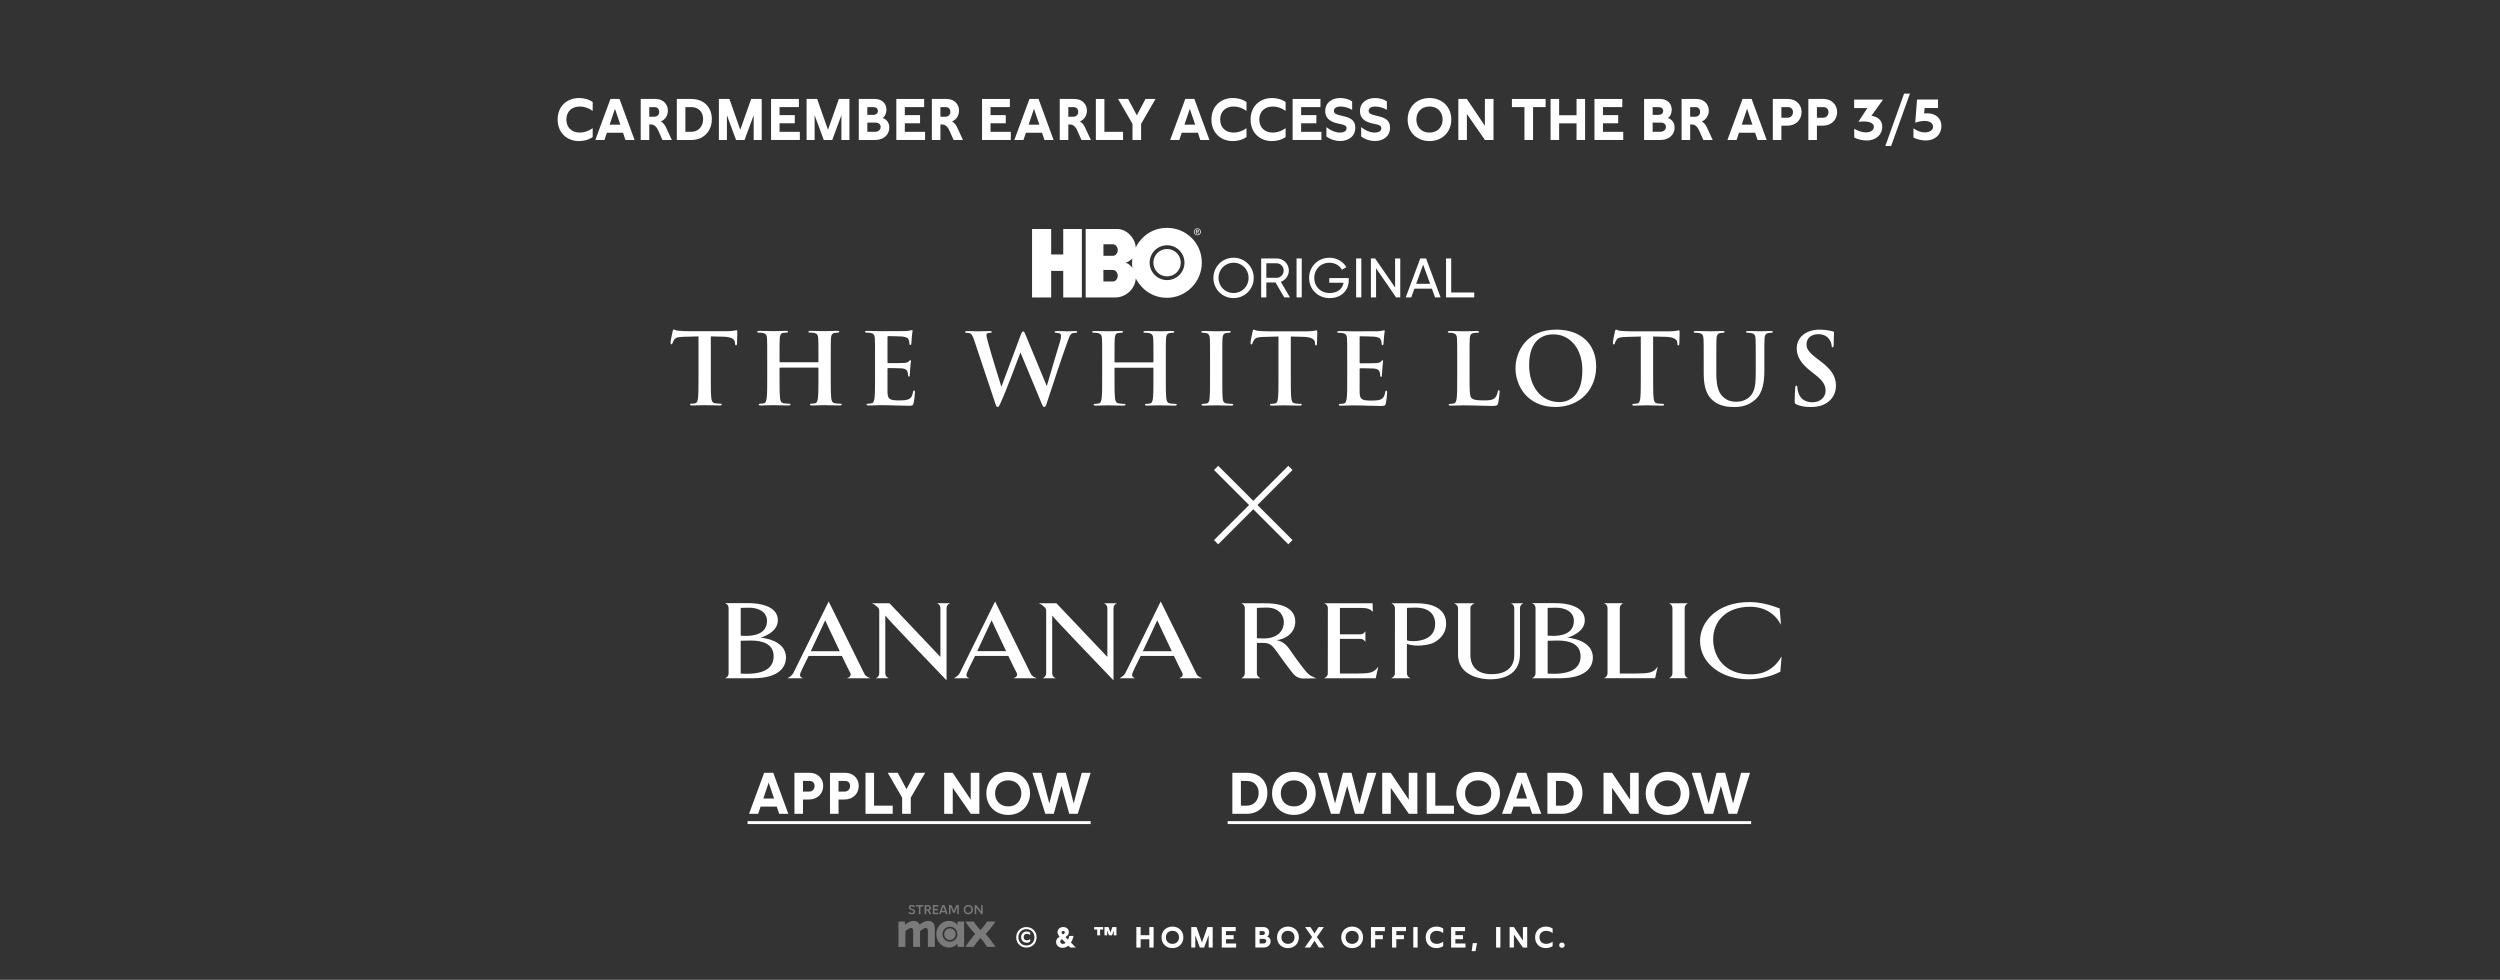 <svg width="768" height="301" viewBox="0 0 768 301" fill="none" xmlns="http://www.w3.org/2000/svg">
<rect x="0" y="0" width="768" height="301" fill="#333333" stroke="none"/>
<path d="M479.827 289.552C480.349 289.552 480.664 289.903 480.664 290.362C480.664 290.821 480.349 291.172 479.827 291.172C479.305 291.172 478.99 290.821 478.99 290.362C478.99 289.903 479.305 289.552 479.827 289.552Z" fill="white"/>
<path d="M475.006 285.952C473.845 285.952 472.927 286.645 472.927 287.95C472.927 289.255 473.836 289.957 474.997 289.957C475.573 289.957 476.266 289.786 476.968 289.273V290.641C476.284 291.118 475.492 291.262 474.871 291.262C473.044 291.262 471.586 290.011 471.586 287.95C471.586 285.889 473.044 284.647 474.88 284.647C475.483 284.647 476.284 284.782 476.968 285.259V286.636C476.266 286.123 475.573 285.952 475.006 285.952Z" fill="white"/>
<path d="M467.835 284.791H469.158V291.091H467.844L465.072 287.104V291.091H463.758V284.791H465.063L467.835 288.913V284.791Z" fill="white"/>
<path d="M460.92 284.791V291.091H459.597V284.791H460.92Z" fill="white"/>
<path d="M452.094 292.189L452.436 289.723H453.741L453.273 292.189H452.094Z" fill="white"/>
<path d="M450.2 291.091H445.781V284.791H450.056V286.042H447.086V287.275H449.426V288.526H447.086V289.84H450.2V291.091Z" fill="white"/>
<path d="M441.392 285.952C440.231 285.952 439.313 286.645 439.313 287.95C439.313 289.255 440.222 289.957 441.383 289.957C441.959 289.957 442.652 289.786 443.354 289.273V290.641C442.67 291.118 441.878 291.262 441.257 291.262C439.43 291.262 437.972 290.011 437.972 287.95C437.972 285.889 439.43 284.647 441.266 284.647C441.869 284.647 442.67 284.782 443.354 285.259V286.636C442.652 286.123 441.959 285.952 441.392 285.952Z" fill="white"/>
<path d="M435.493 284.791V291.091H434.17V284.791H435.493Z" fill="white"/>
<path d="M427.642 291.091V284.791H431.917V286.042H428.947V287.275H431.287V288.526H428.947V291.091H427.642Z" fill="white"/>
<path d="M421.159 291.091V284.791H425.434V286.042H422.464V287.275H424.804V288.526H422.464V291.091H421.159Z" fill="white"/>
<path d="M415.379 284.647C417.314 284.647 418.727 286.015 418.727 287.95C418.727 289.885 417.314 291.262 415.379 291.262C413.435 291.262 412.022 289.885 412.022 287.95C412.022 286.015 413.435 284.647 415.379 284.647ZM413.363 287.95C413.363 289.147 414.182 289.957 415.379 289.957C416.567 289.957 417.395 289.147 417.395 287.95C417.395 286.753 416.567 285.952 415.379 285.952C414.182 285.952 413.363 286.753 413.363 287.95Z" fill="white"/>
<path d="M406.699 284.791L404.548 287.86L406.816 291.091H405.169L403.81 288.985L402.451 291.091H400.804L403.081 287.86L400.921 284.791H402.559L403.81 286.735L405.061 284.791H406.699Z" fill="white"/>
<path d="M395.668 284.647C397.603 284.647 399.016 286.015 399.016 287.95C399.016 289.885 397.603 291.262 395.668 291.262C393.724 291.262 392.311 289.885 392.311 287.95C392.311 286.015 393.724 284.647 395.668 284.647ZM393.652 287.95C393.652 289.147 394.471 289.957 395.668 289.957C396.856 289.957 397.684 289.147 397.684 287.95C397.684 286.753 396.856 285.952 395.668 285.952C394.471 285.952 393.652 286.753 393.652 287.95Z" fill="white"/>
<path d="M388.118 284.791C389.144 284.791 389.891 285.448 389.891 286.429C389.891 286.951 389.684 287.482 389.297 287.716C389.99 287.932 390.332 288.508 390.332 289.192C390.332 290.317 389.414 291.091 388.181 291.091H385.643V284.791H388.118ZM386.957 289.84H388.091C388.64 289.84 389 289.534 389 289.084C389 288.661 388.658 288.418 388.172 288.418H386.957V289.84ZM386.957 287.239H387.875C388.289 287.239 388.577 287.014 388.577 286.627C388.577 286.267 388.325 286.042 387.902 286.042H386.957V287.239Z" fill="white"/>
<path d="M379.741 291.091H375.322V284.791H379.597V286.042H376.627V287.275H378.967V288.526H376.627V289.84H379.741V291.091Z" fill="white"/>
<path d="M372.536 284.791V291.091H371.303V287.284L369.899 291.091H368.594L367.19 287.284V291.091H365.957V284.791H367.577L369.242 289.525L370.916 284.791H372.536Z" fill="white"/>
<path d="M360.177 284.647C362.112 284.647 363.525 286.015 363.525 287.95C363.525 289.885 362.112 291.262 360.177 291.262C358.233 291.262 356.82 289.885 356.82 287.95C356.82 286.015 358.233 284.647 360.177 284.647ZM358.161 287.95C358.161 289.147 358.98 289.957 360.177 289.957C361.365 289.957 362.193 289.147 362.193 287.95C362.193 286.753 361.365 285.952 360.177 285.952C358.98 285.952 358.161 286.753 358.161 287.95Z" fill="white"/>
<path d="M354.39 284.791V291.091H353.076V288.535H350.403V291.091H349.089V284.791H350.403V287.293H353.076V284.791H354.39Z" fill="white"/>
<path d="M336.124 284.791H338.878V285.547H337.942V287.329H337.06V285.547H336.124V284.791ZM339.292 287.329V284.791H340.543L341.128 286.492L341.722 284.791H342.973V287.329H342.136V285.844L341.614 287.329H340.687L340.12 285.844V287.329H339.292Z" fill="white"/>
<path d="M328.101 288.661C328.245 288.364 328.362 287.977 328.47 287.518H329.775C329.694 288.067 329.388 289.003 328.974 289.543L330.504 291.091H328.776L328.2 290.497C327.804 290.875 327.138 291.172 326.418 291.172C325.266 291.172 324.429 290.416 324.429 289.336C324.429 288.652 324.78 288.175 325.518 287.761C325.086 287.266 324.87 286.834 324.87 286.375C324.87 285.457 325.608 284.791 326.643 284.791C327.651 284.791 328.353 285.421 328.353 286.348C328.353 286.996 328.011 287.437 327.309 287.869L328.101 288.661ZM325.698 289.282C325.698 289.696 326.049 289.966 326.544 289.966C326.85 289.966 327.12 289.858 327.372 289.651L326.256 288.526C325.86 288.715 325.698 289.021 325.698 289.282ZM326.112 286.429C326.112 286.627 326.211 286.78 326.517 287.077C326.913 286.861 327.111 286.69 327.111 286.429C327.111 286.159 326.895 285.997 326.607 285.997C326.337 285.997 326.112 286.15 326.112 286.429Z" fill="white"/>
<path d="M315.311 284.791C317.111 284.791 318.443 286.141 318.443 287.941C318.443 289.75 317.111 291.091 315.311 291.091C313.52 291.091 312.179 289.75 312.179 287.941C312.179 286.141 313.52 284.791 315.311 284.791ZM312.854 287.941C312.854 289.399 313.898 290.452 315.311 290.452C316.733 290.452 317.777 289.399 317.777 287.941C317.777 286.492 316.733 285.43 315.311 285.43C313.898 285.43 312.854 286.492 312.854 287.941ZM313.682 287.878C313.682 286.87 314.411 286.15 315.419 286.15C315.779 286.15 316.166 286.276 316.481 286.501V287.239C316.202 287.023 315.743 286.87 315.428 286.87C314.861 286.87 314.474 287.275 314.474 287.878C314.474 288.472 314.861 288.877 315.428 288.877C315.743 288.877 316.211 288.715 316.481 288.517V289.255C316.175 289.471 315.797 289.606 315.419 289.606C314.411 289.606 313.682 288.895 313.682 287.878Z" fill="white"/>
<g clip-path="url(#clip0_6527_25657)">
<path d="M279.497 280.76C279.322 280.681 279.175 280.56 279.055 280.396L279.377 280.09C279.563 280.323 279.808 280.439 280.114 280.439C280.277 280.439 280.41 280.409 280.513 280.349C280.616 280.288 280.667 280.201 280.667 280.086C280.667 279.994 280.639 279.918 280.583 279.858C280.528 279.797 280.458 279.749 280.373 279.711C280.289 279.674 280.172 279.631 280.024 279.582C279.838 279.522 279.688 279.464 279.574 279.408C279.46 279.352 279.362 279.272 279.281 279.169C279.199 279.065 279.159 278.932 279.159 278.768C279.159 278.524 279.251 278.335 279.437 278.201C279.623 278.067 279.857 278 280.14 278C280.337 278 280.522 278.041 280.695 278.121C280.868 278.201 281.006 278.312 281.109 278.453L280.796 278.763C280.719 278.663 280.623 278.584 280.509 278.526C280.394 278.469 280.27 278.44 280.136 278.44C279.984 278.44 279.861 278.469 279.767 278.526C279.673 278.584 279.626 278.666 279.626 278.772C279.626 278.878 279.674 278.955 279.77 279.011C279.866 279.067 280.013 279.126 280.213 279.19C280.408 279.253 280.566 279.314 280.689 279.373C280.812 279.432 280.917 279.516 281.004 279.627C281.091 279.737 281.134 279.88 281.134 280.055C281.134 280.23 281.089 280.389 280.997 280.512C280.906 280.636 280.784 280.728 280.631 280.788C280.478 280.849 280.309 280.879 280.123 280.879C279.88 280.879 279.672 280.839 279.498 280.76H279.497ZM282.278 278.483H281.391V278.043H283.628V278.483H282.741V280.84H282.278V278.483H282.278ZM284.061 278.043H284.982C285.311 278.043 285.556 278.124 285.719 278.285C285.882 278.445 285.963 278.65 285.963 278.896C285.963 279.089 285.918 279.258 285.826 279.405C285.735 279.551 285.604 279.655 285.432 279.715C285.686 280.046 285.899 280.421 286.071 280.84H285.539C285.377 280.446 285.179 280.092 284.948 279.775H284.524V280.84H284.061V278.043ZM285.008 279.362C285.176 279.362 285.303 279.323 285.389 279.245C285.475 279.168 285.518 279.059 285.518 278.918C285.518 278.777 285.476 278.671 285.391 278.592C285.307 278.513 285.179 278.474 285.007 278.474H284.523V279.361H285.007L285.008 279.362ZM286.559 278.043H288.23V278.483H287.022V279.202H288.119V279.633H287.022V280.4H288.244V280.84H286.559V278.043ZM289.521 278.043H290.091C290.479 278.9 290.816 279.831 291.102 280.84H290.605C290.556 280.65 290.5 280.455 290.437 280.254H289.147C289.098 280.412 289.041 280.607 288.976 280.84H288.509C288.795 279.832 289.132 278.9 289.52 278.043H289.521ZM290.301 279.819C290.152 279.376 289.985 278.944 289.8 278.521C289.62 278.918 289.45 279.35 289.29 279.819H290.301ZM291.522 278.043H292.229C292.378 278.316 292.516 278.598 292.645 278.89C292.773 279.182 292.902 279.508 293.03 279.87C293.156 279.509 293.283 279.182 293.41 278.892C293.537 278.602 293.676 278.319 293.827 278.043H294.534V280.84H294.071V278.539C293.931 278.789 293.8 279.06 293.677 279.351C293.554 279.643 293.425 279.995 293.287 280.409H292.769C292.632 279.995 292.501 279.642 292.379 279.351C292.256 279.06 292.124 278.789 291.984 278.539V280.84H291.521V278.043H291.522ZM296.753 280.691C296.534 280.566 296.361 280.394 296.234 280.174C296.107 279.954 296.043 279.711 296.043 279.444C296.043 279.176 296.105 278.937 296.23 278.715C296.354 278.494 296.524 278.32 296.742 278.192C296.959 278.064 297.202 278 297.47 278C297.739 278 297.974 278.063 298.192 278.19C298.411 278.316 298.583 278.489 298.709 278.709C298.834 278.929 298.897 279.172 298.897 279.439C298.897 279.706 298.833 279.95 298.706 280.17C298.579 280.39 298.407 280.562 298.19 280.689C297.973 280.815 297.733 280.878 297.47 280.878C297.207 280.878 296.971 280.816 296.752 280.691L296.753 280.691ZM296.637 279.95C296.721 280.101 296.837 280.22 296.984 280.308C297.131 280.395 297.293 280.439 297.47 280.439C297.648 280.439 297.81 280.395 297.957 280.308C298.104 280.22 298.22 280.1 298.304 279.948C298.388 279.795 298.431 279.627 298.431 279.444C298.431 279.26 298.389 279.091 298.304 278.937C298.22 278.784 298.105 278.662 297.959 278.573C297.814 278.484 297.65 278.44 297.47 278.44C297.291 278.44 297.127 278.485 296.98 278.575C296.833 278.666 296.718 278.789 296.635 278.944C296.552 279.099 296.511 279.267 296.511 279.448C296.511 279.629 296.553 279.8 296.637 279.95L296.637 279.95ZM299.433 278.043H299.879C300.479 278.69 300.987 279.329 301.405 279.961V278.043H301.868V280.84H301.431C300.965 280.073 300.453 279.386 299.896 278.78V280.84H299.433V278.043ZM280.701 282.885C279.887 282.885 279.061 283.248 278.002 284.066V283.092H276V290.883H278.131V286.04C279.061 285.3 279.487 285.065 279.836 285.065C280.249 285.065 280.52 285.325 280.52 285.975V290.883H282.651V286.026C283.581 285.299 283.994 285.065 284.355 285.065C284.769 285.065 285.04 285.325 285.04 285.975V290.883H287.17V285.221C287.17 283.468 286.176 282.884 285.22 282.884C284.406 282.884 283.58 283.222 282.495 284.053C282.147 283.182 281.385 282.884 280.701 282.884V282.885ZM291.497 282.885C289.379 282.885 287.622 284.715 287.622 286.988C287.622 289.26 289.379 291.091 291.497 291.091C292.543 291.091 293.447 290.702 294.144 289.857V290.883H296.172V283.093H294.144V284.119C293.447 283.274 292.543 282.885 291.497 282.885V282.885ZM296.546 283.093C297.424 284.469 298.419 285.703 299.581 286.936C298.419 288.221 297.424 289.559 296.546 290.883H299.116C299.723 289.896 300.407 289 301.195 288.156C301.97 289 302.616 289.896 303.223 290.883H305.819C304.928 289.52 303.959 288.221 302.797 286.936C303.946 285.703 304.928 284.43 305.819 283.093H303.275C302.642 284.08 301.958 284.91 301.196 285.729C300.421 284.91 299.737 284.08 299.116 283.093H296.547H296.546ZM291.819 284.69C293.085 284.69 294.105 285.715 294.105 286.988C294.105 288.26 293.085 289.286 291.819 289.286C290.554 289.286 289.534 288.26 289.534 286.988C289.534 285.715 290.554 284.69 291.819 284.69ZM291.819 285.209C290.851 285.209 290.063 286 290.063 286.988C290.063 287.975 290.851 288.767 291.819 288.767C292.788 288.767 293.576 287.975 293.576 286.988C293.576 286.001 292.788 285.209 291.819 285.209Z" fill="#7A7A7A"/>
</g>
<path d="M595.359 30.58V33.172H591.255L591.093 34.846C591.399 34.828 591.741 34.81 592.029 34.81C594.783 34.81 596.403 36.448 596.403 38.752C596.403 41.272 594.441 43.162 591.651 43.162C590.481 43.162 588.879 42.838 587.817 42.244V39.436C588.825 40.138 589.977 40.678 591.273 40.678C592.605 40.678 593.847 40.12 593.847 38.914C593.847 37.708 592.605 37.15 591.219 37.15C590.373 37.15 589.293 37.366 588.357 37.69L588.915 30.58H595.359Z" fill="white"/>
<path d="M584.934 28.762H586.734L580.956 44.854H579.174L584.934 28.762Z" fill="white"/>
<path d="M569.584 30.598H578.458L574.912 35.566C576.982 35.89 578.224 37.006 578.224 38.95C578.224 41.434 576.208 43.162 573.472 43.162C572.266 43.162 570.718 42.838 569.62 42.244V39.562C570.61 40.138 571.996 40.678 573.202 40.678C574.426 40.678 575.65 40.12 575.65 38.986C575.65 37.726 574.156 37.312 572.446 37.312C571.96 37.312 571.438 37.348 570.916 37.384L573.67 33.19H569.584V30.598Z" fill="white"/>
<path d="M560.153 30.4C562.619 30.4 564.365 32.092 564.365 34.432C564.365 36.844 562.547 38.608 559.991 38.608H558.155V43H555.527V30.4H560.153ZM558.155 36.178H560.009C561.035 36.178 561.719 35.44 561.719 34.45C561.719 33.55 561.107 32.902 560.171 32.902H558.155V36.178Z" fill="white"/>
<path d="M549.237 30.4C551.703 30.4 553.449 32.092 553.449 34.432C553.449 36.844 551.631 38.608 549.075 38.608H547.239V43H544.611V30.4H549.237ZM547.239 36.178H549.093C550.119 36.178 550.803 35.44 550.803 34.45C550.803 33.55 550.191 32.902 549.255 32.902H547.239V36.178Z" fill="white"/>
<path d="M539.918 43L539.18 40.786H534.212L533.474 43H530.666L535.31 30.4H538.1L542.726 43H539.918ZM535.058 38.302H538.352L536.696 33.424L535.058 38.302Z" fill="white"/>
<path d="M521.092 30.4C523.648 30.4 524.944 32.164 524.944 33.964C524.944 35.35 524.206 36.754 522.784 37.312C523.54 37.69 524.062 38.5 524.332 39.076L526.15 43H523.27L521.974 40.084C521.398 38.806 520.642 38.23 519.688 38.23H519.22V43H516.592V30.4H521.092ZM519.22 35.854H520.768C521.758 35.854 522.28 35.134 522.28 34.36C522.28 33.622 521.83 32.902 520.84 32.902H519.22V35.854Z" fill="white"/>
<path d="M510.011 30.4C512.063 30.4 513.557 31.714 513.557 33.676C513.557 34.72 513.143 35.782 512.369 36.25C513.755 36.682 514.439 37.834 514.439 39.202C514.439 41.452 512.603 43 510.137 43H505.061V30.4H510.011ZM507.689 40.498H509.957C511.055 40.498 511.775 39.886 511.775 38.986C511.775 38.14 511.091 37.654 510.119 37.654H507.689V40.498ZM507.689 35.296H509.525C510.353 35.296 510.929 34.846 510.929 34.072C510.929 33.352 510.425 32.902 509.579 32.902H507.689V35.296Z" fill="white"/>
<path d="M498.658 43H489.82V30.4H498.37V32.902H492.43V35.368H497.11V37.87H492.43V40.498H498.658V43Z" fill="white"/>
<path d="M486.94 30.4V43H484.312V37.888H478.966V43H476.338V30.4H478.966V35.404H484.312V30.4H486.94Z" fill="white"/>
<path d="M474.809 30.4V32.902H470.957V43H468.311V32.902H464.459V30.4H474.809Z" fill="white"/>
<path d="M456.156 30.4H458.802V43H456.174L450.63 35.026V43H448.002V30.4H450.612L456.156 38.644V30.4Z" fill="white"/>
<path d="M439.143 30.112C443.013 30.112 445.839 32.848 445.839 36.718C445.839 40.588 443.013 43.342 439.143 43.342C435.255 43.342 432.429 40.588 432.429 36.718C432.429 32.848 435.255 30.112 439.143 30.112ZM435.111 36.718C435.111 39.112 436.749 40.732 439.143 40.732C441.519 40.732 443.175 39.112 443.175 36.718C443.175 34.324 441.519 32.722 439.143 32.722C436.749 32.722 435.111 34.324 435.111 36.718Z" fill="white"/>
<path d="M418.146 39.058C419.19 39.94 420.828 40.732 422.304 40.732C423.402 40.732 424.338 40.336 424.338 39.4C424.338 38.644 423.744 38.41 422.736 38.176L421.548 37.906C419.82 37.51 417.786 36.7 417.786 34.108C417.786 31.372 420.036 30.112 422.43 30.112C423.672 30.112 425.022 30.454 426.048 31.138V33.748C425.238 33.244 423.762 32.722 422.502 32.722C421.368 32.722 420.45 33.118 420.45 34.054C420.45 34.918 421.26 35.17 422.448 35.458L423.474 35.71C425.292 36.16 427.02 36.808 427.02 39.22C427.02 41.92 424.86 43.324 422.376 43.324C420.972 43.324 419.388 42.874 418.146 41.92V39.058Z" fill="white"/>
<path d="M407.476 39.058C408.52 39.94 410.158 40.732 411.634 40.732C412.732 40.732 413.668 40.336 413.668 39.4C413.668 38.644 413.074 38.41 412.066 38.176L410.878 37.906C409.15 37.51 407.116 36.7 407.116 34.108C407.116 31.372 409.366 30.112 411.76 30.112C413.002 30.112 414.352 30.454 415.378 31.138V33.748C414.568 33.244 413.092 32.722 411.832 32.722C410.698 32.722 409.78 33.118 409.78 34.054C409.78 34.918 410.59 35.17 411.778 35.458L412.804 35.71C414.622 36.16 416.35 36.808 416.35 39.22C416.35 41.92 414.19 43.324 411.706 43.324C410.302 43.324 408.718 42.874 407.476 41.92V39.058Z" fill="white"/>
<path d="M405.934 43H397.096V30.4H405.646V32.902H399.706V35.368H404.386V37.87H399.706V40.498H405.934V43Z" fill="white"/>
<path d="M391.017 32.722C388.695 32.722 386.859 34.108 386.859 36.718C386.859 39.328 388.677 40.732 390.999 40.732C392.151 40.732 393.537 40.39 394.941 39.364V42.1C393.573 43.054 391.989 43.342 390.747 43.342C387.093 43.342 384.177 40.84 384.177 36.718C384.177 32.596 387.093 30.112 390.765 30.112C391.971 30.112 393.573 30.382 394.941 31.336V34.09C393.537 33.064 392.151 32.722 391.017 32.722Z" fill="white"/>
<path d="M378.993 32.722C376.671 32.722 374.835 34.108 374.835 36.718C374.835 39.328 376.653 40.732 378.975 40.732C380.127 40.732 381.513 40.39 382.917 39.364V42.1C381.549 43.054 379.965 43.342 378.723 43.342C375.069 43.342 372.153 40.84 372.153 36.718C372.153 32.596 375.069 30.112 378.741 30.112C379.947 30.112 381.549 30.382 382.917 31.336V34.09C381.513 33.064 380.127 32.722 378.993 32.722Z" fill="white"/>
<path d="M368.726 43L367.988 40.786H363.02L362.282 43H359.474L364.118 30.4H366.908L371.534 43H368.726ZM363.866 38.302H367.16L365.504 33.424L363.866 38.302Z" fill="white"/>
<path d="M351.897 30.4H354.975L350.547 38.05V43H347.901V38.05L343.473 30.4H346.551L349.233 35.422L351.897 30.4Z" fill="white"/>
<path d="M336.645 43V30.4H339.273V40.498H344.997V43H336.645Z" fill="white"/>
<path d="M330.053 30.4C332.609 30.4 333.905 32.164 333.905 33.964C333.905 35.35 333.167 36.754 331.745 37.312C332.501 37.69 333.023 38.5 333.293 39.076L335.111 43H332.231L330.935 40.084C330.359 38.806 329.603 38.23 328.649 38.23H328.181V43H325.553V30.4H330.053ZM328.181 35.854H329.729C330.719 35.854 331.241 35.134 331.241 34.36C331.241 33.622 330.791 32.902 329.801 32.902H328.181V35.854Z" fill="white"/>
<path d="M320.86 43L320.122 40.786H315.154L314.416 43H311.608L316.252 30.4H319.042L323.668 43H320.86ZM316 38.302H319.294L317.638 33.424L316 38.302Z" fill="white"/>
<path d="M310.52 43H301.682V30.4H310.232V32.902H304.292V35.368H308.972V37.87H304.292V40.498H310.52V43Z" fill="white"/>
<path d="M290.766 30.4C293.322 30.4 294.618 32.164 294.618 33.964C294.618 35.35 293.88 36.754 292.458 37.312C293.214 37.69 293.736 38.5 294.006 39.076L295.824 43H292.944L291.648 40.084C291.072 38.806 290.316 38.23 289.362 38.23H288.894V43H286.266V30.4H290.766ZM288.894 35.854H290.442C291.432 35.854 291.954 35.134 291.954 34.36C291.954 33.622 291.504 32.902 290.514 32.902H288.894V35.854Z" fill="white"/>
<path d="M284.188 43H275.35V30.4H283.9V32.902H277.96V35.368H282.64V37.87H277.96V40.498H284.188V43Z" fill="white"/>
<path d="M268.768 30.4C270.82 30.4 272.314 31.714 272.314 33.676C272.314 34.72 271.9 35.782 271.126 36.25C272.512 36.682 273.196 37.834 273.196 39.202C273.196 41.452 271.36 43 268.894 43H263.818V30.4H268.768ZM266.446 40.498H268.714C269.812 40.498 270.532 39.886 270.532 38.986C270.532 38.14 269.848 37.654 268.876 37.654H266.446V40.498ZM266.446 35.296H268.282C269.11 35.296 269.686 34.846 269.686 34.072C269.686 33.352 269.182 32.902 268.336 32.902H266.446V35.296Z" fill="white"/>
<path d="M260.945 30.4V43H258.479V35.386L255.671 43H253.061L250.253 35.386V43H247.787V30.4H251.027L254.357 39.868L257.705 30.4H260.945Z" fill="white"/>
<path d="M245.709 43H236.871V30.4H245.421V32.902H239.481V35.368H244.161V37.87H239.481V40.498H245.709V43Z" fill="white"/>
<path d="M233.998 30.4V43H231.532V35.386L228.724 43H226.114L223.306 35.386V43H220.84V30.4H224.08L227.41 39.868L230.758 30.4H233.998Z" fill="white"/>
<path d="M212.402 30.4C216.128 30.4 218.684 32.866 218.684 36.592C218.684 40.3 216.128 43 212.402 43H207.92V30.4H212.402ZM210.548 40.498H212.33C214.544 40.498 216.002 38.86 216.002 36.592C216.002 34.324 214.544 32.902 212.33 32.902H210.548V40.498Z" fill="white"/>
<path d="M201.328 30.4C203.884 30.4 205.18 32.164 205.18 33.964C205.18 35.35 204.442 36.754 203.02 37.312C203.776 37.69 204.298 38.5 204.568 39.076L206.386 43H203.506L202.21 40.084C201.634 38.806 200.878 38.23 199.924 38.23H199.456V43H196.828V30.4H201.328ZM199.456 35.854H201.004C201.994 35.854 202.516 35.134 202.516 34.36C202.516 33.622 202.066 32.902 201.076 32.902H199.456V35.854Z" fill="white"/>
<path d="M192.136 43L191.398 40.786H186.43L185.692 43H182.884L187.528 30.4H190.318L194.944 43H192.136ZM187.276 38.302H190.57L188.914 33.424L187.276 38.302Z" fill="white"/>
<path d="M178.146 32.722C175.824 32.722 173.988 34.108 173.988 36.718C173.988 39.328 175.806 40.732 178.128 40.732C179.28 40.732 180.666 40.39 182.07 39.364V42.1C180.702 43.054 179.118 43.342 177.876 43.342C174.222 43.342 171.306 40.84 171.306 36.718C171.306 32.596 174.222 30.112 177.894 30.112C179.1 30.112 180.702 30.382 182.07 31.336V34.09C180.666 33.064 179.28 32.722 178.146 32.722Z" fill="white"/>
<path d="M229.657 252.25H335.056V253.15H229.657V252.25Z" fill="white"/>
<path d="M377.138 252.25H537.957V253.15H377.138V252.25Z" fill="white"/>
<path d="M534.861 237.4H537.597L533.637 250H531.027L528.651 241.432L526.275 250H523.665L519.705 237.4H522.441L524.907 246.832L527.337 237.4H529.965L532.395 246.832L534.861 237.4Z" fill="white"/>
<path d="M512.276 237.112C516.146 237.112 518.973 239.848 518.973 243.718C518.973 247.588 516.146 250.342 512.276 250.342C508.388 250.342 505.562 247.588 505.562 243.718C505.562 239.848 508.388 237.112 512.276 237.112ZM508.245 243.718C508.245 246.112 509.882 247.732 512.276 247.732C514.652 247.732 516.309 246.112 516.309 243.718C516.309 241.324 514.652 239.722 512.276 239.722C509.882 239.722 508.245 241.324 508.245 243.718Z" fill="white"/>
<path d="M500.761 237.4H503.407V250H500.779L495.235 242.026V250H492.607V237.4H495.217L500.761 245.644V237.4Z" fill="white"/>
<path d="M479.845 237.4C483.571 237.4 486.127 239.866 486.127 243.592C486.127 247.3 483.571 250 479.845 250H475.363V237.4H479.845ZM477.991 247.498H479.773C481.987 247.498 483.445 245.86 483.445 243.592C483.445 241.324 481.987 239.902 479.773 239.902H477.991V247.498Z" fill="white"/>
<path d="M470.67 250L469.932 247.786H464.964L464.226 250H461.418L466.062 237.4H468.852L473.478 250H470.67ZM465.81 245.302H469.104L467.448 240.424L465.81 245.302Z" fill="white"/>
<path d="M454.093 237.112C457.963 237.112 460.789 239.848 460.789 243.718C460.789 247.588 457.963 250.342 454.093 250.342C450.205 250.342 447.379 247.588 447.379 243.718C447.379 239.848 450.205 237.112 454.093 237.112ZM450.061 243.718C450.061 246.112 451.699 247.732 454.093 247.732C456.469 247.732 458.125 246.112 458.125 243.718C458.125 241.324 456.469 239.722 454.093 239.722C451.699 239.722 450.061 241.324 450.061 243.718Z" fill="white"/>
<path d="M438.291 250V237.4H440.919V247.498H446.643V250H438.291Z" fill="white"/>
<path d="M432.769 237.4H435.415V250H432.787L427.243 242.026V250H424.615V237.4H427.225L432.769 245.644V237.4Z" fill="white"/>
<path d="M420.076 237.4H422.812L418.852 250H416.242L413.866 241.432L411.49 250H408.88L404.92 237.4H407.656L410.122 246.832L412.552 237.4H415.18L417.61 246.832L420.076 237.4Z" fill="white"/>
<path d="M397.491 237.112C401.361 237.112 404.187 239.848 404.187 243.718C404.187 247.588 401.361 250.342 397.491 250.342C393.603 250.342 390.777 247.588 390.777 243.718C390.777 239.848 393.603 237.112 397.491 237.112ZM393.459 243.718C393.459 246.112 395.097 247.732 397.491 247.732C399.867 247.732 401.523 246.112 401.523 243.718C401.523 241.324 399.867 239.722 397.491 239.722C395.097 239.722 393.459 241.324 393.459 243.718Z" fill="white"/>
<path d="M383.06 237.4C386.786 237.4 389.342 239.866 389.342 243.592C389.342 247.3 386.786 250 383.06 250H378.578V237.4H383.06ZM381.206 247.498H382.988C385.202 247.498 386.66 245.86 386.66 243.592C386.66 241.324 385.202 239.902 382.988 239.902H381.206V247.498Z" fill="white"/>
<path d="M332.308 237.4H335.044L331.084 250H328.474L326.098 241.432L323.722 250H321.112L317.152 237.4H319.888L322.354 246.832L324.784 237.4H327.412L329.842 246.832L332.308 237.4Z" fill="white"/>
<path d="M309.724 237.112C313.594 237.112 316.42 239.848 316.42 243.718C316.42 247.588 313.594 250.342 309.724 250.342C305.836 250.342 303.01 247.588 303.01 243.718C303.01 239.848 305.836 237.112 309.724 237.112ZM305.692 243.718C305.692 246.112 307.33 247.732 309.724 247.732C312.1 247.732 313.756 246.112 313.756 243.718C313.756 241.324 312.1 239.722 309.724 239.722C307.33 239.722 305.692 241.324 305.692 243.718Z" fill="white"/>
<path d="M298.209 237.4H300.855V250H298.227L292.683 242.026V250H290.055V237.4H292.665L298.209 245.644V237.4Z" fill="white"/>
<path d="M281.136 237.4H284.214L279.786 245.05V250H277.14V245.05L272.712 237.4H275.79L278.472 242.422L281.136 237.4Z" fill="white"/>
<path d="M265.885 250V237.4H268.513V247.498H274.237V250H265.885Z" fill="white"/>
<path d="M259.595 237.4C262.061 237.4 263.807 239.092 263.807 241.432C263.807 243.844 261.989 245.608 259.433 245.608H257.597V250H254.969V237.4H259.595ZM257.597 243.178H259.451C260.477 243.178 261.161 242.44 261.161 241.45C261.161 240.55 260.549 239.902 259.613 239.902H257.597V243.178Z" fill="white"/>
<path d="M248.679 237.4C251.145 237.4 252.891 239.092 252.891 241.432C252.891 243.844 251.073 245.608 248.517 245.608H246.681V250H244.053V237.4H248.679ZM246.681 243.178H248.535C249.561 243.178 250.245 242.44 250.245 241.45C250.245 240.55 249.633 239.902 248.697 239.902H246.681V243.178Z" fill="white"/>
<path d="M239.359 250L238.621 247.786H233.653L232.915 250H230.107L234.751 237.4H237.541L242.167 250H239.359ZM234.499 245.302H237.793L236.137 240.424L234.499 245.302Z" fill="white"/>
<g clip-path="url(#clip1_6527_25657)">
<path d="M233.614 195.887C233.614 195.887 238.957 194.533 238.957 190.545C238.957 186.004 232.916 185.288 230.232 185.288H222.728C223.438 185.561 223.827 186.035 223.827 186.824V206.827C223.827 207.573 223.438 208.053 222.728 208.362H231.265C239.723 208.362 241.447 204.617 241.447 201.976C241.447 196.373 233.62 195.893 233.62 195.893L233.614 195.887ZM227.542 186.757C227.542 186.757 228.453 186.684 230.159 186.684C232.764 186.684 235.618 187.795 235.618 190.739C235.618 194.995 231.143 195.341 229.212 195.341C228.265 195.341 227.549 195.274 227.549 195.274V186.757H227.542ZM229.4 206.984C228.259 206.984 227.542 206.918 227.542 206.918V196.84C227.542 196.84 229.485 196.774 230.706 196.774C234.021 196.774 237.664 197.654 237.664 201.624C237.664 206.681 231.89 206.984 229.4 206.984Z" fill="white"/>
<path d="M481.503 195.887C481.503 195.887 486.847 194.533 486.847 190.545C486.847 186.004 480.805 185.288 478.121 185.288H470.604C471.321 185.561 471.716 186.035 471.716 186.824V206.827C471.716 207.573 471.321 208.053 470.604 208.362H479.148C487.612 208.362 489.324 204.617 489.324 201.976C489.324 196.373 481.497 195.893 481.497 195.893L481.503 195.887ZM475.438 186.757C475.438 186.757 476.342 186.684 478.042 186.684C480.659 186.684 483.495 187.795 483.495 190.739C483.495 194.995 479.032 195.341 477.095 195.341C476.148 195.341 475.438 195.274 475.438 195.274V186.757ZM477.302 206.984C476.142 206.984 475.438 206.918 475.438 206.918V196.84C475.438 196.84 477.381 196.774 478.595 196.774C481.91 196.774 485.559 197.654 485.559 201.624C485.559 206.681 479.773 206.984 477.302 206.984Z" fill="white"/>
<path d="M265.387 206.699C264.756 205.406 254.568 184.766 254.568 184.766C254.568 184.766 244.409 205.406 243.741 206.699C243.377 207.349 243.031 207.713 241.92 208.363H246.747C245.715 208.017 245.599 207.482 245.909 206.699C246.067 206.292 247.099 204.065 248.399 201.509H258.63C259.862 204.119 260.967 206.292 261.198 206.699C261.514 207.488 261.24 207.962 260.214 208.363H267.361C265.976 207.81 265.703 207.409 265.394 206.699H265.387ZM249.079 200.04C250.815 196.385 253.499 190.563 253.499 190.563C253.499 190.563 255.909 195.778 257.962 200.04H249.079Z" fill="white"/>
<path d="M288.898 186.848V201.819L273.257 185.319H267.811C268.721 185.665 269.189 186.132 269.626 186.545C270.106 187.091 270.106 187.158 270.106 188.135V206.833C270.106 207.58 269.669 208.059 269.08 208.363H273.063C272.352 208.059 271.958 207.58 271.958 206.833V189.082C271.958 189.422 290.78 209 290.78 209V186.842C290.78 186.065 291.223 185.586 291.855 185.312H287.872C288.467 185.586 288.904 186.065 288.904 186.842L288.898 186.848Z" fill="white"/>
<path d="M316.508 206.705C315.877 205.412 305.694 184.766 305.694 184.766C305.694 184.766 295.536 205.412 294.868 206.705C294.51 207.349 294.158 207.719 293.047 208.363H297.868C296.848 208.017 296.726 207.482 297.042 206.705C297.2 206.292 298.22 204.058 299.532 201.509H309.757C310.989 204.125 312.094 206.292 312.331 206.705C312.647 207.488 312.367 207.956 311.341 208.363H318.488C317.109 207.822 316.836 207.409 316.514 206.705H316.508ZM300.199 200.034C301.93 196.379 304.62 190.557 304.62 190.557C304.62 190.557 307.03 195.772 309.083 200.034H300.199Z" fill="white"/>
<path d="M340.181 186.848V201.818L324.534 185.324H319.088C319.993 185.658 320.472 186.144 320.909 186.539C321.389 187.085 321.389 187.152 321.389 188.129V206.827C321.389 207.573 320.946 208.053 320.351 208.357H324.334C323.636 208.053 323.235 207.573 323.235 206.827V189.088C323.235 189.428 342.064 209 342.064 209V186.848C342.064 186.065 342.501 185.592 343.132 185.324H339.143C339.738 185.592 340.181 186.071 340.181 186.848Z" fill="white"/>
<path d="M367.395 206.699C366.758 205.406 356.569 184.76 356.569 184.76C356.569 184.76 346.423 205.406 345.749 206.699C345.391 207.337 345.039 207.719 343.934 208.363H348.749C347.728 208.023 347.613 207.482 347.923 206.699C348.081 206.292 349.113 204.052 350.412 201.509H360.643C361.864 204.119 362.969 206.292 363.206 206.699C363.521 207.476 363.242 207.95 362.222 208.363H369.368C367.984 207.816 367.711 207.415 367.395 206.699ZM351.08 200.04C352.823 196.385 355.506 190.551 355.506 190.551C355.506 190.551 357.917 195.772 359.969 200.04H351.074H351.08Z" fill="white"/>
<path d="M395.969 199.202C395.374 198.449 394.257 197.017 392.126 196.646C394.573 196.476 397.912 194.613 397.912 190.952C397.912 188.815 396.667 185.331 388.756 185.331H381.33C381.931 185.598 382.405 186.029 382.405 186.818V206.839C382.405 207.586 381.931 208.065 381.33 208.375H387.226C386.637 208.065 386.115 207.586 386.115 206.839V197.514H388.41C390.462 197.514 391.3 198.977 392.326 200.331C393.704 202.231 395.137 204.295 397.159 206.839C397.748 207.555 398.853 208.472 400.389 208.442L404.415 208.375C404.415 208.375 402.757 207.822 401.895 207.015C400.201 205.418 395.969 199.208 395.969 199.208V199.202ZM388.41 196.136C387.378 196.136 386.115 196.07 386.115 196.07V186.769C386.115 186.769 387.305 186.642 389.09 186.642C393.279 186.642 394.391 189.459 394.391 191.049C394.391 194.607 391.427 196.136 388.416 196.136H388.41Z" fill="white"/>
<path d="M416.212 206.918H411.628V196.264H418.064C418.616 196.264 419.248 196.798 419.448 197.211V193.908C419.248 194.321 418.61 194.861 418.064 194.861H411.628V186.757H418.422C420.122 186.757 420.942 187.158 421.737 187.941L421.658 185.318H406.801C407.444 185.592 407.918 186.071 407.918 186.848L407.9 206.821C407.9 207.64 407.432 208.047 406.722 208.357H422.612L423.437 204.757C421.974 206.887 420.493 206.887 416.218 206.918H416.212Z" fill="white"/>
<path d="M434.968 185.318H427.42C428.015 185.592 428.525 186.071 428.525 186.848L428.513 206.827C428.513 207.573 427.997 208.053 427.408 208.357H433.298C432.63 208.053 432.199 207.573 432.199 206.827V197.812C435.235 198.862 438.811 198.079 440.032 197.605C441.252 197.132 444.251 195.292 444.251 191.601C444.251 188.961 442.849 185.318 434.962 185.318H434.968ZM434.148 196.962C433.322 196.962 432.575 196.859 432.217 196.719V186.757C432.217 186.757 433.049 186.654 434.864 186.654C438.835 186.654 440.882 188.584 440.882 191.662C440.882 196.312 436.273 196.962 434.148 196.962Z" fill="white"/>
<path d="M465.182 186.848V201.181C465.23 204.229 463.518 207.106 458.223 207.106C452.656 207.106 451.702 203.512 451.702 201.169V186.848C451.702 186.065 452.376 185.592 453.008 185.324H446.675C447.276 185.592 447.907 186.071 447.907 186.848V201.114C447.907 206.839 453.481 208.678 457.823 208.678C462.765 208.678 466.906 206.602 466.936 201.041V186.848C466.936 186.065 467.374 185.592 468.005 185.324H464.143C464.781 185.592 465.176 186.071 465.176 186.848H465.182Z" fill="white"/>
<path d="M501.826 206.912H497.6V186.842C497.6 186.059 498.037 185.586 498.662 185.312H492.736C493.404 185.586 493.835 186.059 493.835 186.842V206.809C493.835 207.561 493.404 208.041 492.736 208.351H508.456L509.246 204.757C507.892 206.815 506.556 206.888 501.82 206.912H501.826Z" fill="white"/>
<path d="M518.558 185.318H512.705C513.343 185.579 513.774 186.059 513.774 186.848V206.827C513.774 207.567 513.349 208.047 512.705 208.35H518.558C517.969 208.047 517.532 207.567 517.532 206.827V186.848C517.532 186.065 517.969 185.585 518.558 185.318Z" fill="white"/>
<path d="M537.667 207.16C529.416 207.16 526.289 201.326 526.289 196.434C526.289 190.933 530.168 186.393 537.71 186.393C539.647 186.393 544.54 186.903 547.072 191.923C547.151 192.057 546.714 186.903 546.714 186.903C543.636 185.743 540.673 184.96 537.394 184.96C527.369 184.96 522.257 191.116 522.257 196.889C522.257 203.973 529.136 208.672 536.963 208.672C539.926 208.672 543.636 208.059 546.914 206.353C546.914 206.353 547.352 201.563 547.273 201.672C544.267 207.069 539.452 207.166 537.673 207.166L537.667 207.16Z" fill="white"/>
<path d="M395.768 167.204L397.062 165.917L386.29 155.147L397.062 144.384L395.768 143.097L385.003 153.86L374.232 143.097L372.944 144.384L383.716 155.147L372.944 165.917L374.232 167.204L385.003 156.44L395.768 167.204Z" fill="white"/>
<path d="M296.98 102.235C297.254 102.235 297.861 102.296 298.195 102.508C298.62 102.812 298.954 103.54 299.318 104.663L305.748 123.913C306.021 124.703 306.143 125.037 306.446 125.037C306.811 125.037 306.962 124.672 307.539 123.428C308.845 120.641 312.876 109.908 313.483 108.269L319.822 123.549C320.278 124.672 320.46 125.037 320.764 125.037C321.158 125.037 321.31 124.672 321.644 123.61C323.132 119.063 326.313 109.423 327.71 105.604C328.347 103.874 328.681 102.666 329.41 102.393C329.744 102.272 330.169 102.241 330.472 102.241C330.746 102.241 330.897 102.15 330.897 101.938C330.897 101.756 330.685 101.695 330.351 101.695C329.349 101.695 328.044 101.786 327.831 101.786C327.558 101.786 326.283 101.695 324.674 101.695C324.218 101.695 323.976 101.756 323.976 101.968C323.976 102.15 324.188 102.241 324.492 102.241C325.676 102.241 325.949 102.666 325.949 103.152C325.949 103.577 325.858 104.214 325.645 104.912C324.583 108.458 322.154 116.459 321.577 118.614L315.208 103.243C314.813 102.272 314.661 101.816 314.327 101.816C314.085 101.816 313.872 102.059 313.568 102.909L307.624 118.826C307.047 117.005 304.224 107.82 303.708 105.823C303.344 104.457 303.04 103.431 303.04 103.036C303.04 102.703 303.101 102.49 303.374 102.369C303.586 102.247 303.89 102.247 304.133 102.247C304.436 102.247 304.679 102.217 304.679 101.974C304.679 101.792 304.467 101.701 304.042 101.701C302.281 101.701 300.945 101.792 300.672 101.792C300.399 101.792 298.729 101.701 297.15 101.701C296.725 101.701 296.482 101.762 296.482 101.974C296.482 102.217 296.665 102.247 296.968 102.247L296.98 102.235Z" fill="white"/>
<path d="M354.194 122.268C354.073 123.149 353.921 123.816 353.314 123.938C353.041 123.999 352.676 124.059 352.221 124.059C351.857 124.059 351.735 124.15 351.735 124.302C351.735 124.515 351.948 124.606 352.373 124.606C353.557 124.606 355.469 124.515 356.168 124.515C357.018 124.515 358.93 124.606 360.898 124.606C361.262 124.606 361.505 124.515 361.505 124.302C361.505 124.15 361.353 124.059 361.019 124.059C360.564 124.059 359.896 123.999 359.471 123.938C358.56 123.816 358.378 123.149 358.287 122.299C358.135 120.994 358.135 118.602 358.135 115.809V110.473C358.135 105.866 358.135 105.016 358.196 104.044C358.256 102.982 358.499 102.466 359.319 102.314C359.683 102.253 359.956 102.223 360.199 102.223C360.564 102.223 360.746 102.162 360.746 101.95C360.746 101.737 360.533 101.677 360.108 101.677C358.924 101.677 357.012 101.768 356.283 101.768C355.463 101.768 353.551 101.677 351.911 101.677C351.486 101.677 351.274 101.737 351.274 101.95C351.274 102.162 351.456 102.223 351.79 102.223C352.215 102.223 352.731 102.253 352.974 102.314C353.976 102.527 354.219 103.012 354.279 104.044C354.34 105.016 354.34 105.866 354.34 110.473V111.111C354.34 111.262 354.249 111.323 354.158 111.323H342.567C342.476 111.323 342.385 111.262 342.385 111.111V110.473C342.385 105.866 342.385 105.016 342.445 104.044C342.506 102.982 342.749 102.405 343.569 102.284C343.811 102.253 344.206 102.223 344.449 102.223C344.722 102.223 344.995 102.162 344.995 101.95C344.995 101.737 344.783 101.677 344.358 101.677C343.174 101.677 341.261 101.768 340.533 101.768C339.713 101.768 337.8 101.677 336.161 101.677C335.736 101.677 335.523 101.737 335.523 101.95C335.523 102.162 335.706 102.223 336.04 102.223C336.465 102.223 336.981 102.253 337.224 102.314C338.225 102.527 338.468 103.012 338.529 104.044C338.59 105.016 338.59 105.866 338.59 110.473V115.809C338.59 118.596 338.59 120.994 338.438 122.268C338.316 123.149 338.165 123.816 337.557 123.938C337.284 123.999 336.92 124.059 336.465 124.059C336.1 124.059 335.979 124.15 335.979 124.302C335.979 124.515 336.191 124.606 336.586 124.606C337.8 124.606 339.713 124.515 340.411 124.515C341.261 124.515 343.174 124.606 345.141 124.606C345.505 124.606 345.748 124.515 345.748 124.302C345.748 124.15 345.597 124.059 345.263 124.059C344.807 124.059 344.139 123.999 343.714 123.938C342.804 123.816 342.621 123.149 342.53 122.299C342.379 120.994 342.379 118.602 342.379 115.809V113.144C342.379 112.992 342.47 112.962 342.561 112.962H354.152C354.243 112.962 354.334 113.023 354.334 113.144V115.809C354.334 118.596 354.334 120.994 354.182 122.268H354.194Z" fill="white"/>
<path d="M378.283 124.605C378.617 124.605 378.86 124.514 378.86 124.302C378.86 124.15 378.708 124.059 378.374 124.059C377.919 124.059 377.251 123.998 376.826 123.938C375.915 123.816 375.702 123.27 375.611 122.45C375.49 121.145 375.49 118.753 375.49 115.809V110.473C375.49 105.865 375.49 105.015 375.551 104.044C375.611 102.982 375.854 102.466 376.674 102.314C377.038 102.253 377.281 102.223 377.585 102.223C377.888 102.223 378.07 102.162 378.07 101.919C378.07 101.737 377.827 101.677 377.433 101.677C376.279 101.677 374.488 101.768 373.729 101.768C372.849 101.768 370.936 101.677 369.782 101.677C369.297 101.677 369.054 101.737 369.054 101.919C369.054 102.162 369.236 102.223 369.539 102.223C369.904 102.223 370.298 102.253 370.632 102.344C371.3 102.496 371.604 103.012 371.665 104.044C371.725 105.015 371.725 105.865 371.725 110.473V115.809C371.725 118.747 371.725 121.145 371.574 122.42C371.482 123.3 371.3 123.816 370.693 123.938C370.42 123.998 370.056 124.059 369.6 124.059C369.236 124.059 369.114 124.15 369.114 124.302C369.114 124.514 369.327 124.605 369.722 124.605C370.936 124.605 372.849 124.514 373.547 124.514C374.367 124.514 376.279 124.605 378.277 124.605H378.283Z" fill="white"/>
<path d="M404.433 101.476C404.312 101.476 404.069 101.537 403.613 101.628C403.158 101.689 402.49 101.78 401.518 101.78H389.502C388.501 101.78 387.347 101.719 386.466 101.628C385.707 101.567 385.404 101.264 385.161 101.264C384.979 101.264 384.888 101.446 384.797 101.841C384.736 102.083 384.159 104.84 384.159 105.325C384.159 105.659 384.22 105.811 384.432 105.811C384.615 105.811 384.706 105.689 384.766 105.447C384.827 105.204 384.979 104.84 385.282 104.384C385.738 103.716 386.466 103.565 388.227 103.504C389.715 103.474 391.597 103.413 392.745 103.383V115.809C392.745 118.596 392.745 120.994 392.593 122.268C392.502 123.149 392.32 123.816 391.712 123.938C391.439 123.999 391.075 124.059 390.62 124.059C390.255 124.059 390.134 124.15 390.134 124.302C390.134 124.515 390.346 124.606 390.741 124.606C391.955 124.606 393.868 124.515 394.566 124.515C395.416 124.515 397.329 124.606 399.327 124.606C399.66 124.606 399.903 124.515 399.903 124.302C399.903 124.15 399.752 124.059 399.418 124.059C398.962 124.059 398.294 123.999 397.869 123.938C396.959 123.816 396.776 123.149 396.685 122.299C396.534 120.994 396.534 118.602 396.534 115.809V103.383C398.325 103.413 399.569 103.443 400.359 103.474C403.061 103.534 403.88 104.384 403.941 105.173C403.941 105.264 403.971 105.416 403.971 105.507C404.002 105.963 404.063 106.114 404.305 106.114C404.488 106.114 404.548 105.932 404.579 105.629C404.579 104.84 404.67 102.751 404.67 102.114C404.67 101.659 404.639 101.476 404.427 101.476H404.433Z" fill="white"/>
<path d="M425.878 119.998C425.666 119.998 425.605 120.119 425.544 120.453C425.332 121.698 424.967 122.335 424.178 122.699C423.389 123.064 422.114 123.064 421.324 123.064C418.228 123.064 417.742 122.608 417.681 120.52C417.651 119.64 417.681 116.853 417.681 115.821V113.43C417.681 113.247 417.711 113.126 417.863 113.126C418.592 113.126 421.597 113.156 422.168 113.217C423.291 113.339 423.717 113.794 423.868 114.401C423.959 114.795 423.959 114.978 423.99 115.281C423.99 115.433 424.05 115.767 424.263 115.767C424.536 115.767 424.536 115.433 424.536 115.19C424.536 114.978 424.627 113.763 424.658 113.156C424.779 111.608 424.901 111.123 424.901 110.941C424.901 110.758 424.809 110.698 424.688 110.698C424.536 110.698 424.415 110.85 424.202 111.092C423.929 111.396 423.474 111.487 422.745 111.548C422.047 111.608 418.555 111.608 417.894 111.608C417.711 111.608 417.681 111.487 417.681 111.274V103.607C417.681 103.395 417.742 103.304 417.894 103.304C418.501 103.304 421.689 103.364 422.205 103.425C423.723 103.607 424.026 103.971 424.239 104.518C424.39 104.882 424.421 105.368 424.421 105.489C424.421 105.853 424.482 106.035 424.694 106.035C424.907 106.035 424.967 105.853 424.998 105.702C425.058 105.337 425.119 104.002 425.149 103.698C425.241 102.302 425.392 101.938 425.392 101.725C425.392 101.574 425.362 101.452 425.21 101.452C425.058 101.452 424.876 101.543 424.724 101.574C424.482 101.634 423.996 101.695 423.419 101.756C422.842 101.786 416.807 101.786 415.835 101.786C414.257 101.786 412.86 101.695 411.47 101.695C411.014 101.695 410.802 101.756 410.802 101.968C410.802 102.181 410.984 102.241 411.318 102.241C411.743 102.241 412.259 102.272 412.502 102.332C413.504 102.545 413.747 103.031 413.807 104.063C413.868 105.034 413.868 105.884 413.868 110.491V115.827C413.868 118.614 413.868 121.012 413.716 122.287C413.595 123.167 413.443 123.835 412.836 123.956C412.563 124.017 412.198 124.078 411.743 124.078C411.379 124.078 411.257 124.169 411.257 124.32C411.257 124.533 411.47 124.624 411.864 124.624C413.23 124.624 414.475 124.533 415.69 124.533C418.725 124.533 421.391 124.715 424.093 124.715C425.247 124.715 425.52 124.715 425.732 123.926C425.884 123.319 426.127 121.261 426.127 120.563C426.127 120.259 426.127 120.016 425.884 120.016L425.878 119.998Z" fill="white"/>
<path d="M458.309 124.697C459.887 124.697 460.039 124.545 460.221 123.877C460.464 122.997 460.677 120.727 460.677 120.393C460.677 120.028 460.646 119.877 460.434 119.877C460.191 119.877 460.13 120.059 460.1 120.332C460.039 120.909 459.675 121.759 459.311 122.153C458.552 122.973 457.368 123.003 455.759 123.003C453.391 123.003 452.601 122.791 452.085 122.335C451.448 121.789 451.448 119.701 451.448 115.815V110.479C451.448 105.872 451.448 105.022 451.508 104.05C451.569 102.988 451.812 102.472 452.632 102.32C452.996 102.26 453.482 102.229 453.816 102.229C454.18 102.229 454.362 102.169 454.362 101.956C454.362 101.744 454.15 101.683 453.724 101.683C452.54 101.683 450.324 101.774 449.596 101.774C448.776 101.774 446.863 101.683 445.436 101.683C444.981 101.683 444.769 101.744 444.769 101.956C444.769 102.169 444.951 102.229 445.285 102.229C445.679 102.229 446.044 102.26 446.287 102.32C447.288 102.533 447.531 103.018 447.592 104.05C447.653 105.022 447.653 105.872 447.653 110.479V115.815C447.653 118.602 447.653 121 447.501 122.275C447.379 123.155 447.228 123.823 446.62 123.944C446.347 124.005 445.983 124.065 445.528 124.065C445.163 124.065 445.042 124.156 445.042 124.308C445.042 124.521 445.254 124.612 445.649 124.612C447.015 124.612 448.26 124.521 449.474 124.521C452.723 124.521 455.51 124.703 458.303 124.703L458.309 124.697Z" fill="white"/>
<path d="M478.09 101.264C468.988 101.264 465.558 107.966 465.558 113.144C465.558 118.322 469.079 125.024 477.786 125.024C485.491 125.024 490.343 119.537 490.343 112.598C490.343 105.659 485.643 101.258 478.084 101.258L478.09 101.264ZM479.061 123.513C473.238 123.513 469.747 118.511 469.747 112.203C469.747 104.657 473.724 102.715 477.209 102.715C482.182 102.715 486.099 106.928 486.099 113.721C486.099 122.481 481.186 123.513 479.061 123.513Z" fill="white"/>
<path d="M511.673 103.474C514.375 103.534 515.195 104.384 515.256 105.173C515.256 105.264 515.286 105.416 515.286 105.507C515.317 105.963 515.377 106.114 515.62 106.114C515.802 106.114 515.863 105.932 515.893 105.629C515.893 104.84 515.984 102.751 515.984 102.114C515.984 101.659 515.954 101.476 515.742 101.476C515.62 101.476 515.377 101.537 514.922 101.628C514.466 101.689 513.799 101.78 512.827 101.78H500.811C499.809 101.78 498.655 101.719 497.775 101.628C497.016 101.567 496.713 101.264 496.47 101.264C496.287 101.264 496.196 101.446 496.105 101.841C496.045 102.083 495.468 104.84 495.468 105.325C495.468 105.659 495.528 105.811 495.741 105.811C495.923 105.811 496.014 105.689 496.075 105.447C496.136 105.204 496.287 104.84 496.591 104.384C497.046 103.716 497.775 103.565 499.536 103.504C501.023 103.474 502.906 103.413 504.053 103.383V115.809C504.053 118.596 504.053 120.994 503.902 122.268C503.81 123.149 503.628 123.816 503.021 123.938C502.748 123.999 502.384 124.059 501.928 124.059C501.564 124.059 501.442 124.15 501.442 124.302C501.442 124.515 501.655 124.606 502.05 124.606C503.264 124.606 505.177 124.515 505.875 124.515C506.725 124.515 508.638 124.606 510.635 124.606C510.969 124.606 511.212 124.515 511.212 124.302C511.212 124.15 511.06 124.059 510.726 124.059C510.271 124.059 509.603 123.999 509.178 123.938C508.267 123.816 508.085 123.149 507.994 122.299C507.842 120.994 507.842 118.602 507.842 115.809V103.383C509.633 103.413 510.878 103.443 511.667 103.474H511.673Z" fill="white"/>
<path d="M523.318 104.05C523.379 105.022 523.379 105.872 523.379 110.479V114.905C523.379 119.3 524.533 121.546 526.081 122.936C528.297 124.94 531.206 125.031 532.815 125.031C534.788 125.031 536.974 124.697 539.123 122.845C541.674 120.66 542.008 117.084 542.008 113.721V110.479C542.008 105.872 542.007 105.022 542.068 104.05C542.129 102.988 542.372 102.472 543.192 102.32C543.556 102.26 543.738 102.229 544.072 102.229C544.436 102.229 544.618 102.169 544.618 101.956C544.618 101.744 544.406 101.683 543.981 101.683C542.797 101.683 540.884 101.774 540.52 101.774C540.49 101.774 538.577 101.683 537.029 101.683C536.604 101.683 536.391 101.744 536.391 101.956C536.391 102.169 536.573 102.229 536.907 102.229C537.241 102.229 537.757 102.26 538 102.32C539.002 102.533 539.245 103.018 539.306 104.05C539.366 105.022 539.366 105.872 539.366 110.479V114.267C539.366 117.388 539.275 120.119 537.605 121.783C536.391 122.997 534.752 123.422 533.416 123.422C532.384 123.422 530.987 123.3 529.621 122.177C528.133 120.963 527.253 119.118 527.253 114.723V110.479C527.253 105.872 527.253 105.022 527.314 104.05C527.374 102.988 527.617 102.472 528.437 102.32C528.801 102.26 528.983 102.229 529.317 102.229C529.621 102.229 529.803 102.169 529.803 101.956C529.803 101.744 529.591 101.683 529.135 101.683C528.042 101.683 526.13 101.774 525.401 101.774C524.49 101.774 522.578 101.683 520.969 101.683C520.513 101.683 520.301 101.744 520.301 101.956C520.301 102.169 520.483 102.229 520.817 102.229C521.242 102.229 521.758 102.26 522.001 102.32C523.003 102.533 523.246 103.018 523.306 104.05H523.318Z" fill="white"/>
<path d="M559.027 110.783L558.177 110.145C555.658 108.233 554.959 107.177 554.959 105.781C554.959 103.959 556.325 102.66 558.572 102.66C560.545 102.66 561.426 103.571 561.881 104.148C562.519 104.937 562.67 105.878 562.67 106.151C562.67 106.515 562.762 106.697 562.974 106.697C563.217 106.697 563.308 106.454 563.308 105.787C563.308 103.425 563.429 102.545 563.429 102.15C563.429 101.938 563.278 101.847 563.004 101.786C562.67 101.695 562.276 101.604 561.76 101.513C561.031 101.391 560.12 101.27 558.967 101.27C554.747 101.27 551.96 103.662 551.96 107.001C551.96 109.453 553.113 111.578 556.447 114.182L557.843 115.275C560.363 117.248 560.819 118.638 560.819 120.126C560.819 121.734 559.483 123.58 556.75 123.58C554.868 123.58 553.077 122.76 552.415 120.52C552.263 120.004 552.142 119.367 552.142 118.972C552.142 118.729 552.112 118.456 551.838 118.456C551.596 118.456 551.504 118.79 551.474 119.245C551.444 119.731 551.322 121.552 551.322 123.215C551.322 123.883 551.413 124.035 551.899 124.247C553.205 124.824 554.571 125.037 556.332 125.037C557.941 125.037 559.641 124.763 561.153 123.792C563.338 122.366 564.006 120.277 564.006 118.517C564.006 115.639 562.701 113.545 559.033 110.789L559.027 110.783Z" fill="white"/>
<path d="M222.194 103.431C224.896 103.492 225.709 104.342 225.77 105.131C225.77 105.222 225.8 105.374 225.8 105.465C225.831 105.92 225.891 106.072 226.134 106.072C226.316 106.072 226.377 105.89 226.408 105.586C226.408 104.797 226.499 102.709 226.499 102.071C226.499 101.616 226.468 101.434 226.256 101.434C226.134 101.434 225.891 101.495 225.436 101.586C224.981 101.646 224.313 101.737 223.341 101.737H211.337C210.335 101.737 209.182 101.677 208.301 101.586C207.542 101.525 207.239 101.221 206.996 101.221C206.814 101.221 206.723 101.404 206.632 101.798C206.571 102.041 205.994 104.797 205.994 105.283C205.994 105.617 206.055 105.768 206.267 105.768C206.45 105.768 206.541 105.647 206.601 105.404C206.662 105.161 206.814 104.797 207.117 104.342C207.573 103.674 208.301 103.522 210.062 103.462C211.55 103.431 213.426 103.37 214.58 103.34V115.767C214.58 118.553 214.58 120.951 214.428 122.22C214.337 123.1 214.155 123.768 213.547 123.889C213.274 123.95 212.91 124.011 212.455 124.011C212.09 124.011 211.969 124.102 211.969 124.254C211.969 124.466 212.181 124.557 212.576 124.557C213.79 124.557 215.703 124.466 216.395 124.466C217.245 124.466 219.158 124.557 221.155 124.557C221.489 124.557 221.732 124.466 221.732 124.254C221.732 124.102 221.58 124.011 221.247 124.011C220.791 124.011 220.123 123.95 219.698 123.889C218.787 123.768 218.605 123.1 218.514 122.25C218.362 120.945 218.362 118.553 218.362 115.767V103.34C220.154 103.37 221.398 103.401 222.182 103.431H222.194Z" fill="white"/>
<path d="M233.141 102.187C233.566 102.187 234.082 102.217 234.325 102.278C235.327 102.49 235.57 102.976 235.631 104.008C235.691 104.979 235.691 105.829 235.691 110.431V115.767C235.691 118.553 235.691 120.951 235.539 122.22C235.418 123.1 235.266 123.768 234.659 123.889C234.386 123.95 234.022 124.011 233.566 124.011C233.202 124.011 233.08 124.102 233.08 124.254C233.08 124.466 233.293 124.557 233.688 124.557C234.902 124.557 236.815 124.466 237.507 124.466C238.357 124.466 240.269 124.557 242.237 124.557C242.601 124.557 242.844 124.466 242.844 124.254C242.844 124.102 242.692 124.011 242.358 124.011C241.903 124.011 241.235 123.95 240.81 123.889C239.899 123.768 239.717 123.1 239.626 122.25C239.474 120.945 239.474 118.553 239.474 115.767V113.102C239.474 112.95 239.565 112.92 239.656 112.92H251.241C251.332 112.92 251.423 112.98 251.423 113.102V115.767C251.423 118.553 251.423 120.951 251.272 122.22C251.15 123.1 250.998 123.768 250.391 123.889C250.118 123.95 249.754 124.011 249.298 124.011C248.934 124.011 248.812 124.102 248.812 124.254C248.812 124.466 249.025 124.557 249.45 124.557C250.634 124.557 252.541 124.466 253.239 124.466C254.089 124.466 256.001 124.557 257.969 124.557C258.333 124.557 258.576 124.466 258.576 124.254C258.576 124.102 258.424 124.011 258.09 124.011C257.635 124.011 256.967 123.95 256.542 123.889C255.631 123.768 255.449 123.1 255.358 122.25C255.206 120.945 255.206 118.553 255.206 115.767V110.431C255.206 105.823 255.206 104.973 255.267 104.008C255.328 102.946 255.57 102.43 256.39 102.278C256.754 102.217 257.028 102.187 257.27 102.187C257.635 102.187 257.817 102.126 257.817 101.914C257.817 101.701 257.604 101.64 257.179 101.64C255.995 101.64 254.089 101.731 253.36 101.731C252.541 101.731 250.628 101.64 248.995 101.64C248.57 101.64 248.357 101.701 248.357 101.914C248.357 102.126 248.539 102.187 248.873 102.187C249.298 102.187 249.814 102.217 250.057 102.278C251.059 102.49 251.302 102.976 251.363 104.008C251.423 104.979 251.423 105.829 251.423 110.431V111.068C251.423 111.22 251.332 111.281 251.241 111.281H239.656C239.565 111.281 239.474 111.22 239.474 111.068V110.431C239.474 105.823 239.474 104.973 239.535 104.008C239.595 102.946 239.838 102.369 240.658 102.247C240.901 102.217 241.296 102.187 241.538 102.187C241.812 102.187 242.085 102.126 242.085 101.914C242.085 101.701 241.872 101.64 241.447 101.64C240.263 101.64 238.351 101.731 237.628 101.731C236.808 101.731 234.896 101.64 233.263 101.64C232.838 101.64 232.625 101.701 232.625 101.914C232.625 102.126 232.807 102.187 233.141 102.187Z" fill="white"/>
<path d="M266.262 102.186C266.687 102.186 267.203 102.217 267.446 102.277C268.448 102.49 268.691 102.976 268.751 104.008C268.812 104.979 268.812 105.829 268.812 110.43V115.767C268.812 118.553 268.812 120.951 268.66 122.22C268.539 123.1 268.387 123.768 267.78 123.889C267.507 123.95 267.142 124.01 266.687 124.01C266.323 124.01 266.201 124.102 266.201 124.253C266.201 124.466 266.414 124.557 266.808 124.557C268.175 124.557 269.419 124.466 270.628 124.466C273.657 124.466 276.329 124.648 279.031 124.648C280.185 124.648 280.458 124.648 280.67 123.859C280.822 123.252 281.065 121.194 281.065 120.496C281.065 120.192 281.065 119.949 280.822 119.949C280.61 119.949 280.549 120.071 280.488 120.404C280.276 121.649 279.911 122.286 279.122 122.645C278.333 123.009 277.058 123.009 276.274 123.009C273.178 123.009 272.698 122.554 272.637 120.465C272.607 119.585 272.637 116.799 272.637 115.767V113.375C272.637 113.193 272.668 113.071 272.82 113.071C273.548 113.071 276.548 113.101 277.124 113.162C278.248 113.284 278.673 113.739 278.825 114.346C278.916 114.741 278.916 114.923 278.946 115.226C278.946 115.378 279.007 115.712 279.219 115.712C279.492 115.712 279.492 115.378 279.492 115.135C279.492 114.923 279.584 113.709 279.614 113.101C279.735 111.553 279.857 111.068 279.857 110.892C279.857 110.716 279.766 110.649 279.644 110.649C279.492 110.649 279.371 110.801 279.159 111.044C278.885 111.347 278.43 111.438 277.701 111.499C277.003 111.56 273.518 111.56 272.85 111.56C272.668 111.56 272.637 111.438 272.637 111.226V103.558C272.637 103.346 272.698 103.255 272.85 103.255C273.457 103.255 276.639 103.316 277.155 103.376C278.673 103.558 278.976 103.923 279.189 104.469C279.341 104.833 279.371 105.319 279.371 105.44C279.371 105.805 279.432 105.987 279.644 105.987C279.857 105.987 279.917 105.805 279.948 105.653C280.009 105.289 280.069 103.953 280.1 103.649C280.191 102.253 280.343 101.889 280.343 101.677C280.343 101.525 280.312 101.403 280.16 101.403C280.009 101.403 279.826 101.494 279.675 101.525C279.432 101.585 278.946 101.646 278.369 101.707C277.792 101.737 271.757 101.737 270.785 101.737C269.207 101.737 267.81 101.646 266.42 101.646C265.964 101.646 265.752 101.707 265.752 101.919C265.752 102.132 265.934 102.193 266.268 102.193L266.262 102.186Z" fill="white"/>
<path d="M378.949 91.575C382.416 91.575 385.148 88.807 385.148 85.371C385.148 81.935 382.416 79.173 378.949 79.173C375.482 79.173 372.762 81.923 372.762 85.371C372.762 88.819 375.476 91.575 378.949 91.575ZM378.949 80.709C381.56 80.709 383.563 82.742 383.563 85.371C383.563 87.999 381.566 90.015 378.949 90.015C376.332 90.015 374.334 87.981 374.334 85.371C374.334 82.76 376.332 80.709 378.949 80.709Z" fill="white"/>
<path d="M389.018 86.779H391.835L394.519 91.357H396.279L393.462 86.573C394.895 86.063 395.939 84.679 395.939 83.107C395.939 81.055 394.264 79.397 392.211 79.397H387.427V91.357H389.018V86.779ZM389.018 80.885H392.211C393.389 80.885 394.349 81.874 394.349 83.107C394.349 84.339 393.389 85.347 392.211 85.347H389.018V80.891V80.885Z" fill="white"/>
<path d="M399.891 79.397H398.3V91.357H399.891V79.397Z" fill="white"/>
<path d="M408.471 91.575C412.078 91.575 414.33 89.183 414.33 86.142V85.426H408.35V86.858H412.739C412.43 88.649 410.96 90.021 408.483 90.021C405.629 90.021 403.735 87.969 403.735 85.377C403.735 82.785 405.648 80.715 408.416 80.715C410.11 80.715 411.561 81.589 412.242 82.87L413.608 82.069C412.618 80.363 410.669 79.179 408.428 79.179C404.791 79.179 402.156 81.947 402.156 85.377C402.156 88.807 404.767 91.575 408.459 91.575H408.471Z" fill="white"/>
<path d="M418.197 79.397H416.606V91.357H418.197V79.397Z" fill="white"/>
<path d="M422.728 82.421L428.878 91.357H430.159V79.397H428.575V88.315L422.424 79.397H421.137V91.357H422.728V82.421Z" fill="white"/>
<path d="M434.5 88.673H439.88L440.851 91.357H442.545L438.089 79.397H436.298L431.841 91.357H433.535L434.506 88.673H434.5ZM437.184 81.291L439.339 87.186H435.053L437.19 81.291H437.184Z" fill="white"/>
<path d="M452.886 89.851H445.812V79.397H444.222V91.357H452.886V89.851Z" fill="white"/>
<path d="M367.837 72.277C368.42 72.277 368.911 71.827 368.911 71.214C368.911 70.601 368.42 70.152 367.837 70.152C367.254 70.152 366.756 70.601 366.756 71.214C366.756 71.827 367.254 72.277 367.837 72.277ZM367.837 70.328C368.316 70.328 368.699 70.704 368.699 71.214C368.699 71.724 368.322 72.1 367.837 72.1C367.351 72.1 366.968 71.724 366.968 71.214C366.968 70.704 367.351 70.328 367.837 70.328Z" fill="white"/>
<path d="M367.612 71.299H367.825L368.147 71.828H368.353L368.001 71.287C368.183 71.263 368.317 71.166 368.317 70.947C368.317 70.704 368.171 70.595 367.885 70.595H367.418V71.822H367.606V71.293L367.612 71.299ZM367.612 70.759H367.867C367.995 70.759 368.134 70.79 368.134 70.941C368.134 71.129 367.995 71.142 367.837 71.142H367.612V70.759Z" fill="white"/>
<path d="M358.518 70C352.634 70 349.629 74.328 348.882 76.077C348.888 73.454 346.301 70.358 343.278 70.352H333.526V91.375H342.616C346.283 91.375 348.888 88.206 348.894 85.48C349.732 87.192 352.634 91.484 358.518 91.478C364.408 91.478 369.204 86.579 369.198 80.69C369.204 74.674 364.408 70 358.518 70ZM341.857 86.476H338.967V82.924H341.857C342.695 82.924 343.363 83.756 343.363 84.703C343.363 85.65 342.701 86.482 341.857 86.482V86.476ZM341.869 78.584H338.979V75.033H341.869C342.707 75.033 343.375 75.864 343.375 76.811C343.375 77.758 342.713 78.59 341.869 78.59V78.584ZM345.719 80.697C346.38 80.612 347.485 79.853 347.874 79.373C347.734 79.974 347.728 81.704 347.886 82.305C347.443 81.619 346.393 80.781 345.719 80.697ZM358.524 86.045C355.567 86.045 353.169 83.647 353.169 80.697C353.169 77.746 355.567 75.342 358.524 75.342C361.481 75.342 363.873 77.74 363.873 80.697C363.873 83.653 361.475 86.045 358.524 86.045Z" fill="white"/>
<path d="M358.523 76.49C356.198 76.49 354.315 78.371 354.315 80.697C354.315 83.022 356.198 84.903 358.523 84.903C360.849 84.903 362.731 83.022 362.731 80.697C362.731 78.371 360.849 76.49 358.523 76.49Z" fill="white"/>
<path d="M326.628 78.171H322.918V70.352H317.047V91.381H322.918V83.222H326.628V91.381H332.342V70.352H326.628V78.171Z" fill="white"/>
</g>
<defs>
<clipPath id="clip0_6527_25657">
<rect width="29.818" height="13.091" fill="white" transform="translate(276 278)"/>
</clipPath>
<clipPath id="clip1_6527_25657">
<rect width="358" height="139" fill="white" transform="translate(206 70)"/>
</clipPath>
</defs>
</svg>
